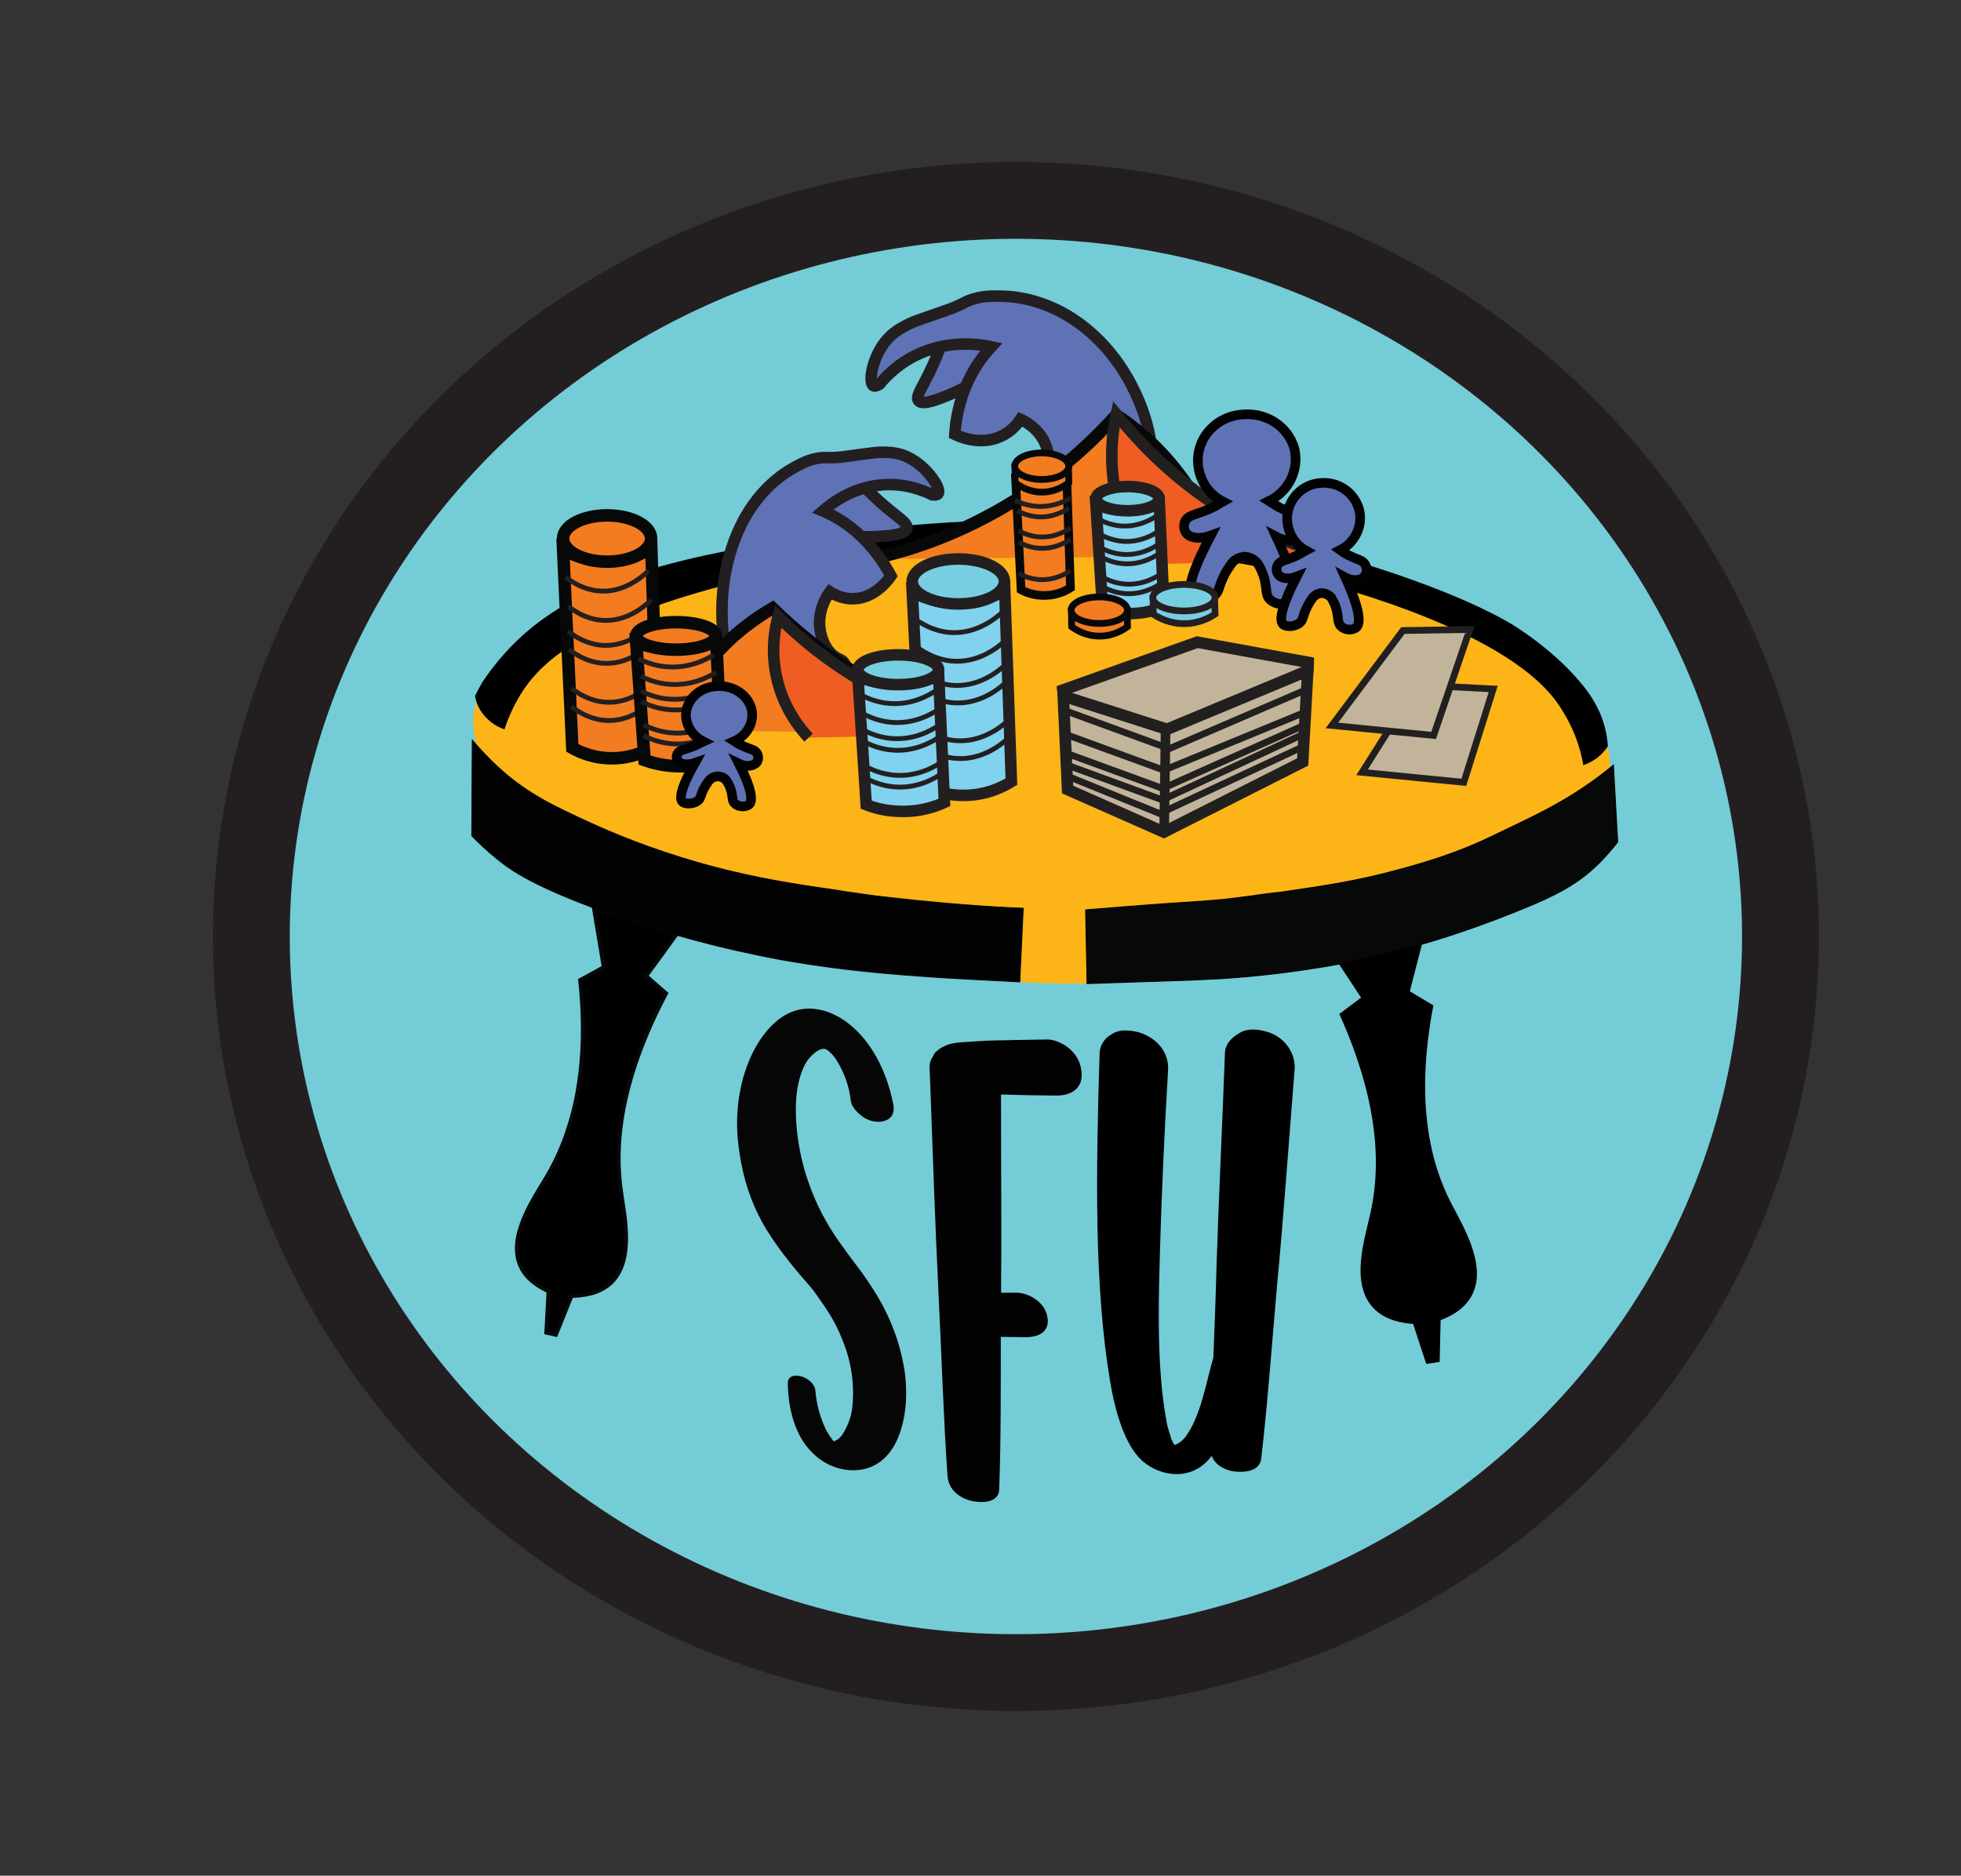 <?xml version="1.0" encoding="utf-8"?>
<!-- Generator: Adobe Illustrator 24.2.3, SVG Export Plug-In . SVG Version: 6.00 Build 0)  -->
<svg version="1.1" id="Layer_1" xmlns="http://www.w3.org/2000/svg" xmlns:xlink="http://www.w3.org/1999/xlink" x="0px" y="0px"
	 viewBox="0 0 2041.1 1952.6" style="enable-background:new 0 0 2041.1 1952.6;" xml:space="preserve">
<rect x="0" y="0" width="2041.1" height="1952.6" fill="#333333" stroke="none"/>
<style type="text/css">
	.st0{fill:none;}
	.st1{fill:#FFFFFF;stroke:#231F20;stroke-width:3;stroke-miterlimit:10;}
	.st2{fill:#FFFFFF;stroke:#231F20;stroke-width:4;stroke-miterlimit:10;}
	.st3{fill:none;stroke:#231F20;stroke-width:3;stroke-miterlimit:10;}
	.st4{fill:#FFFFFF;stroke:#231F20;stroke-width:2;stroke-miterlimit:10;}
	.st5{fill:none;stroke:#231F20;stroke-width:2;stroke-miterlimit:10;}
	.st6{fill:#2DAEC4;stroke:#020202;stroke-width:79;stroke-miterlimit:10;}
	.st7{fill:#231F20;}
	.st8{fill:#050505;}
	.st9{fill:#020202;}
	.st10{fill:none;stroke:#231F20;stroke-width:10;stroke-miterlimit:10;}
	.st11{stroke:#070707;stroke-width:10;stroke-miterlimit:10;}
	.st12{fill:#FFB612;}
	.st13{fill:#020202;stroke:#050505;stroke-width:10;stroke-miterlimit:10;}
	.st14{stroke:#000000;stroke-width:10;stroke-miterlimit:10;}
	.st15{fill:#070707;stroke:#000000;stroke-width:10;stroke-miterlimit:10;}
	.st16{fill:#FFFFFF;stroke:#231F20;stroke-width:10;stroke-miterlimit:10;}
	.st17{fill:#FF5B00;stroke:#231F20;stroke-width:16;stroke-miterlimit:10;}
	.st18{fill:#FF7C10;}
	.st19{fill:#FF7C10;stroke:#070707;stroke-width:10;stroke-miterlimit:10;}
	.st20{fill:#FF7C10;stroke:#020202;stroke-width:10;stroke-miterlimit:10;}
	.st21{fill:none;stroke:#050505;stroke-width:10;stroke-miterlimit:10;}
	.st22{fill:#FF5B00;stroke:#231F20;stroke-width:17;stroke-miterlimit:10;}
	.st23{fill:none;stroke:#231F20;stroke-width:19;stroke-miterlimit:10;}
	.st24{fill:#5C74CC;stroke:#020202;stroke-width:10;stroke-miterlimit:10;}
	.st25{fill:#3E51AF;stroke:#020202;stroke-width:10;stroke-miterlimit:10;}
	.st26{fill:#5C74CC;stroke:#231F20;stroke-width:10;stroke-miterlimit:10;}
	.st27{fill:#74CCD7;stroke:#231F20;stroke-width:80;stroke-miterlimit:10;}
	.st28{fill:#060606;}
	.st29{stroke:#070808;stroke-width:4;stroke-miterlimit:10;}
	.st30{fill:#FCB417;}
	.st31{fill:#020202;stroke:#060606;stroke-miterlimit:10;}
	.st32{stroke:#000000;stroke-width:4;stroke-miterlimit:10;}
	.st33{fill:#070808;stroke:#000000;stroke-miterlimit:10;}
	.st34{fill:none;stroke:#221F1F;stroke-width:36;stroke-miterlimit:10;}
	.st35{fill:#FFFFFF;stroke:#221F1F;stroke-width:4;stroke-miterlimit:10;}
	.st36{fill:#5F72B6;stroke:#231F20;stroke-width:12;stroke-miterlimit:10;}
	.st37{fill:#F37B20;stroke:#070808;stroke-width:13;stroke-miterlimit:10;}
	.st38{fill:#F05D22;stroke:#221F1F;stroke-width:12;stroke-miterlimit:10;}
	.st39{fill:#5F72B6;stroke:#020202;stroke-width:10;stroke-miterlimit:10;}
	.st40{fill:#80D2EE;stroke:#231F20;stroke-width:12;stroke-miterlimit:10;}
	.st41{fill:#77CEE1;stroke:#231F20;stroke-width:12;stroke-miterlimit:10;}
	.st42{fill:none;stroke:#231F20;stroke-width:5;stroke-miterlimit:10;}
	.st43{fill:#77CEE1;stroke:#231F20;stroke-width:7;stroke-miterlimit:10;}
	.st44{fill:#F37B20;stroke:#070808;stroke-width:7;stroke-miterlimit:10;}
	.st45{fill:#F37B20;stroke:#070808;stroke-width:9;stroke-miterlimit:10;}
	.st46{fill:#C1B49A;stroke:#221F1F;stroke-width:12;stroke-miterlimit:10;}
	.st47{fill:none;stroke:#221F1F;stroke-width:10;stroke-miterlimit:10;}
	.st48{fill:none;stroke:#221F1F;stroke-width:7;stroke-miterlimit:10;}
	.st49{fill:#C1B49A;stroke:#221F1F;stroke-width:7;stroke-miterlimit:10;}
</style>
<rect x="2196.5" class="st0" width="1725.9" height="1737.3"/>
<path class="st1" d="M2179.7,1885.3c-1.3,0.7-3,2.1-5.4,3.5c-10.7,6.3-17.1,5.6-19.5,10.4c-1.3,2.8-1.3,5.9,0.3,8.3
	c2.3,4.2,9.4,5.2,16.8,2.1c-15.1,31.6-14.8,41.7-11.4,44.5c3.4,2.8,11.7,1.7,15.4-2.4c2.3-2.8,2-5.6,4.7-12.2c1.3-3.1,3-6.3,5-9.4
	s5-5.2,8.7-5.6c3.4,0,6.4,1.4,8.7,4.2c1.7,2.8,3,5.6,4,8.3c3.4,9.7,1.3,14.6,5,18.1c3.7,3.5,9.4,3.8,13.4,1c3-2.4,6-11.1-10.1-46.2
	c7.7,4.2,15.4,2.1,17.8-2.4c1.7-3.5,1.3-7.3-0.7-10.4c-2.3-3.5-5.7-3.5-12.7-6.9c-3.4-1.4-6.4-3.5-9.4-5.6
	c13.1-6.9,20.1-22.6,16.4-37.5c-4.4-15.3-18.1-25.4-33.6-24.3c-17.4,0.7-31.2,15.6-30.9,34.1
	C2163.3,1869,2169.7,1879.8,2179.7,1885.3L2179.7,1885.3z"/>
<polygon class="st2" points="2394.5,1884.6 2351.9,1837.4 2291.1,1853.7 2273,1916.9 2315.6,1964.2 2376.4,1947.9 "/>
<path class="st1" d="M2278.7,1914.8l69.8-72.3l21.8,99.7L2278.7,1914.8z"/>
<path class="st1" d="M2291.1,1853.3l21.5,24.3l13.4,50.7l-9.7,30.9l9.7-30.9l34.9-37.2l30.5-5.2l-30.5,5.2l-48.3-13.6"/>
<polygon class="st1" points="2483.4,1942.6 2451.9,1960 2423.3,1938.1 2426,1898.5 2457.2,1881.1 2486.1,1903 "/>
<path class="st1" d="M2451.9,1960l4.4-40.3l-30.2-21.2"/>
<path class="st1" d="M2456.5,1919.7l29.5-16.7"/>
<polygon class="st1" points="2605.5,1917.6 2564.6,1953.4 2516.3,1934.3 2508.9,1879.1 2549.8,1843.3 2598.1,1862.7 "/>
<path class="st1" d="M2516.3,1879.1l77.2-14.9c-9.7,27.4-19.5,55.2-29.2,82.7L2516.3,1879.1z"/>
<polygon class="st1" points="2666.9,1865.9 2629,1932.9 2678.7,1946.8 2709.9,1922.8 "/>
<line class="st3" x1="2666.9" y1="1865.9" x2="2678.7" y2="1946.8"/>
<polygon class="st1" points="2790,1972.2 2730.3,1912.8 2790,1853.7 2849.4,1912.8 "/>
<polyline class="st4" points="2734.4,1912.8 2757.2,1907.2 2786.7,1917.6 2812.5,1904.4 2843.7,1912.8 "/>
<line class="st5" x1="2790" y1="1976.3" x2="2786.7" y2="1917.6"/>
<polyline class="st5" points="2758.2,1907.6 2792.1,1858.9 2812.5,1904.4 "/>
<path class="st4" d="M2910.5,1918.3c0.7,0.7,2,1.4,3.4,2.1c6.7,3.8,10.4,3.5,12.1,6.6c0.7,1.4,0.7,3.5-0.3,4.9
	c-1.7,2.4-6,2.8-10.7,0.7c8.7,18.8,8.4,24.7,6,26.1c-3.4,1.4-7,0.7-9.7-1.7c-1.3-1.7-1-3.1-2.7-7.3c-0.7-2.1-1.7-3.8-3-5.6
	c-1.3-2.1-3-3.1-5.4-3.5c-2,0-4,0.7-5.4,2.1c-1,1.4-2,3.1-2.7,4.9c-2.3,5.6-1.3,8.3-3.7,10.4c-2.7,1.7-6,1.7-8.7,0
	c-1.7-1.7-3.7-6.6,7.4-26.8c-4.7,2.1-9.7,0.7-11.4-2.1c-1-2.1-0.7-4.5,0.7-6.3c1.3-2.1,3.7-1.7,8.1-3.5c2-0.7,4-1.7,6-3.1
	c-8.1-3.8-12.1-13.2-9.4-22.2c3-9,12.7-13.9,21.8-13.2c9.7,0.7,17.4,8.3,18.8,18.4C2921.9,1907.9,2917.5,1915.2,2910.5,1918.3z"/>
<ellipse class="st6" cx="3046.9" cy="907.3" rx="833.9" ry="830"/>
<g>
	<path class="st7" d="M2429.2,668.1c17.9-39.7,46.3-74.5,81.8-100.1c35.5-25.2,76.6-41.2,118-53.4c55.3-15.9,112-26.3,169.2-34.9
		c56.4-8.5,113.5-13.7,170.3-16.3c79.6-4.1,159.1-1.5,238.3,7.8c51.2,6.3,102,16.7,151.3,31.9c52.3,15.9,104.2,36.3,150.9,64.9
		c36.2,21.9,69.1,50.4,90,87.5c6,10.4,11.2,21.5,15.3,33l2.2-5.2l-31,22.6l6.7,3c-4.5-25.6-15.3-49.7-31-70.4
		c-14.9-18.5-33.2-34.1-54.2-46c-48.6-27.8-102.3-48.2-155.4-65.3c-34-11.1-68.3-20-103.5-27.4c-42.9-8.2-86.3-13.7-130-17.1
		c-72.8-5.9-145.7-4.8-218.5,2.6c-57.1,5.9-113.5,15.6-169.2,29.3c-51.2,12.6-102.3,27.8-150.1,49.7c-27.3,12.6-54.2,27.8-76.2,48.2
		c-17.2,16.3-31,35.6-40.7,57.1c-4.9,10-8.6,20.8-11.6,31.5l7.8-2.2l-31.4-36c-3.7-4.4-10.5,2.2-6.7,6.7l31.4,36
		c1.9,1.9,4.9,1.9,6.7,0c0.4-0.4,1.1-1.1,1.1-1.9c7.8-27.4,21.3-54.1,40.7-74.9c17.9-18.5,38.8-33.7,62-45.2
		c40.7-21.9,84.8-36.7,129.2-48.9c57.1-15.9,115.4-28.2,174.4-35.6c71.3-9.3,143.4-12.2,215.1-8.9c76.6,4.1,152.8,14.1,226.7,34.5
		c52.7,14.5,104.2,33.4,153.9,56.4c21.3,10,42.9,20.4,61.6,34.5c22.4,16.7,39.6,39.3,49.7,65.3c4.1,10,6.7,20.4,9,31.1
		c0.7,2.6,3.4,4.1,5.6,3.3c0.4,0,0.7-0.4,1.1-0.4l31-22.6c1.9-1.1,2.6-3.3,2.2-5.2c-14.2-38.6-38.5-72.3-70.6-98.3
		c-43.3-35.6-96.4-59.7-148.6-79c-57.1-20.8-116.5-35.6-177-44.1c-73.6-10-147.9-13.7-222.2-11.5c-116.9,2.2-233,17.1-346.6,44.5
		c-45.2,11.1-90,25.6-130.3,48.9c-36.6,21.1-67.6,50.8-90,86.4c-6.3,10-12,20.4-16.8,31.1C2418.7,668.5,2426.6,673.3,2429.2,668.1z"
		/>
	<path class="st8" d="M2804.9,1248.8c-16.4-27.8-26.9-57.8-31.7-96.4c-9.3-73.4,20.9-137.9,57.5-151.3
		c38.8-14.1,90.8,24.5,106.8,103.4c3.7,17.8-10.5,20.8-16.8,20.4c-6.7-0.4-12.7-3-17.9-7.4c-2.6-2.2-9.7-8.9-10.5-15.6
		c-1.9-16.3-7.5-31.9-15.7-45.6c-2.2-3.7-5.2-7-8.2-10c-0.7-0.7-1.5-1.1-2.2-1.9c-0.7-0.4-1.5-0.7-2.2-1.1c0.4,0.4-1.9,0.4-2.2,0
		c-4.5,0.7-11.2,5.9-16.1,13.3c-6,9.3-10.1,24.8-11.2,40c-2.2,31.1,4.1,69,14.2,97.1c8.6,25.6,21.3,49.7,37,71.6
		c1.5,1.9,3,4.1,4.1,5.9l3.7,5.2c4.5,6.3,9.3,12.6,13.8,18.9c6.3,9.3,12.3,18.5,17.9,28.2c14.6,25.6,24.6,53.8,29.1,83.1
		c3.7,27.1,1.9,52.6-6,74.2c-9,23.7-24.6,35.2-42.2,37.1s-37-4.4-52.7-23c-15.3-17.8-22.8-46-23.5-73.8c-0.4-15.9,27.6-8.2,29.5,7.8
		c1.5,15.9,5.6,31.1,12.7,45.6c0,0,4.9,8.2,7.5,11.1c0.7,0,2.6,0.4,0.7,0l0,0c0,0-0.4,0,0,0c-0.7,0-0.7,0,0.4-0.4l1.1-0.4
		c1.5-1.1,1.9-1.1,1.9-1.1l0.4-0.4c2.6-2.2,4.5-4.4,6-7.4c4.9-8.9,8.2-18.5,9-28.9c2.2-26.3-1.9-52.3-12-76.8
		c-4.5-11.5-10.1-22.6-16.8-33c-3.7-5.9-7.5-11.1-11.2-16.7c-0.4-0.4-1.1-1.5-1.5-2.2l-4.9-6.3
		C2835.9,1292.9,2819.9,1273.2,2804.9,1248.8z M2880.7,1486.1l-1.5-0.4l0,0L2880.7,1486.1z M2879.6,1486.1c0.4,0.7,1.1,0.7,1.1,0.7
		S2880,1486.4,2879.6,1486.1L2879.6,1486.1z"/>
	<path class="st9" d="M2977.5,1294.4c-4.9-78.2-8.6-162.4-13.1-252.5c-0.4-4.4,0.7-9.3,3.4-13c0.7-2.2,1.9-4.4,3.7-5.9
		c9.3-8.9,19.4-10,29.9-10.8s20.9-1.9,31.4-2.2c18.7-0.7,37.7-1.1,56.4-1.9c10.8-0.4,33.6,10,37,34.1c3.7,25.6-17.6,28.9-25.8,28.9
		c-17.9,0-35.9,0-53.8-0.4h-5.6c1.1,79.3,3,153.5,3.4,223.6c5.6,0,10.8-0.4,16.4-0.4c9.7-0.4,29.9,7.8,33.2,27.1
		c3.7,20.4-15.3,23-22.4,23c-9,0-17.9,0-26.9,0c0.7,60.4,1.9,117.9,0.7,172c-0.4,17.4-22.8,14.8-29.1,13.3
		c-9.7-2.2-24.6-10-26.1-28.2C2984.9,1437.1,2981.9,1367.8,2977.5,1294.4z"/>
	<path d="M3156,1406.3c-18.3-106.4-18.3-233.2-16.4-369.3c0.4-8.5,4.9-16.7,12.7-21.1c8.2-5.9,18.3-4.8,26.9-3
		c11.6,2.6,35.1,15.2,33.6,43.8c-3,71.9-4.9,139.8-5.6,203.9c-0.7,50.4-0.7,100.5,3.4,143.9c1.5,16.3,3.7,32.6,6.7,48.6
		c0.7,4.1,1.9,7.8,3,11.5c0.7,1.9,1.5,4.1,1.9,6.3c0.7,1.5,1.5,3.3,2.2,4.8c0.4,1.1,1.1,1.9,1.9,2.6l0,0l0.7-0.4
		c0.7-0.4,1.5-1.1,2.6-1.5c1.1-0.7,1.9-1.5,3-2.2c1.9-1.9,3.7-3.7,5.2-5.9c3.7-5.9,7.1-12.2,9.3-18.5c8.6-21.1,12.3-46.3,18.7-70.4
		c0.7-31.9,1.5-64.9,1.9-99c1.1-76,3.7-157.6,5.6-245.1c0.4-11.9,9.3-18.5,14.2-21.9c9-6.3,19-5.2,28-3
		c20.5,4.8,34.4,24.5,32.1,45.2c-5.2,85.6-9.3,165.7-14.9,240.3c-4.9,69.7-8.2,135.3-14.2,196.5c-1.5,17.1-23.9,15.6-30.3,14.5
		c-7.8-1.5-18.3-5.9-22.4-17.1c-19.4,28.9-53.4,25.2-73.9,6.7C3172.8,1479,3162,1441.2,3156,1406.3z M3222.8,1478.3L3222.8,1478.3
		C3221.7,1477.9,3222.1,1478.3,3222.8,1478.3z"/>
	<path class="st10" d="M2545,720.4"/>
	<path class="st10" d="M3545.1,757.1"/>
	<path class="st11" d="M2712.3,920.3l-95.2-10.8l17.2,64.1l-23.5,17.1c22.4,107.9,7.5,178-11.6,222.8
		c-10.8,25.6-35.9,72.3-17.6,104.6c7.8,14.1,22,21.1,32.5,24.8c0.7,15.6,1.9,31.1,2.6,46.7l10.5,1.5c4.1-15.2,7.8-30,12-45.2
		c12.7-1.5,29.1-5.6,40-18.5c22.8-27.8,6.3-77.1,0-103.8c-12-48.2-15.3-121.2,24.3-226.9l-23.2-17.4
		C2691,959.6,2701.8,939.9,2712.3,920.3z"/>
	<path class="st12" d="M3637.4,722.3c0.7,125.7-316,256.6-592.7,254c-300.6-2.6-630.4-163.1-621.5-292.5
		c9-128.3,351.8-226.5,627.4-215C3312.5,480.2,3636.6,595.5,3637.4,722.3z"/>
	<path d="M2428.5,662.9c1.9-4.8,4.9-10.4,8.2-16.7c0,0,5.6-8.9,12-17.4c55.6-76,140.4-109.7,273.8-136.4
		c266.3-53.4,471-29.7,539.7-17.8c125.5,28.2,219.2,64.9,266.3,92.7c0,0,50,29.3,82.9,73.4c9.7,13,14.9,26,15.3,27.1
		c5.6,13.7,7.5,26,8.2,34.5c-2.2,3.7-6,8.9-12.3,14.1c-4.9,3.7-9.7,5.9-13.4,7.4c-2.6-14.5-8.2-35.2-21.3-57.1
		c-10.1-17.4-26.9-40-72.8-67.9c-91.9-55.2-229.3-84.9-257.3-90.8c-71.7-13.3-144.5-20-217.4-20.8c-108.7-0.4-216.6,13.7-321.9,41.9
		c-176.7,47.5-221.5,96-242,132.7c-8.2,14.8-13.1,28.2-15.7,37.4c-4.1-1.5-12.7-4.8-20.5-13.7C2431.4,676.7,2429.2,667,2428.5,662.9
		z"/>
	<path class="st13" d="M2425.8,713.7c0.7,36,1.1,71.9,1.9,107.9c6.3,6.7,15.7,15.9,28,26c15.3,12.6,40.3,30,115.8,57.1
		c61.2,21.9,124.4,38.6,188.6,49.7c7.1,1.1,41.5,7,87.4,11.1c31.7,3,56.8,4.1,85.2,5.6c33.6,1.5,61.6,2.2,82.2,3l1.9-83.1
		c-19.4-0.4-35.9-1.1-48.2-1.9c-49.7-2.6-88.9-6.7-109.8-8.9c-14.6-1.9-27.3-3.3-37-4.8c-52.7-7-89.6-12.2-139.7-25.2
		c-43.3-11.5-85.9-26.3-126.6-44.9c-41.5-18.9-68.7-31.9-98.6-59C2443,733.8,2432.6,721.9,2425.8,713.7z"/>
	<path class="st14" d="M3378.6,922.1l97.9-16.3l-14.9,65.3l25.4,15.6c-17.9,109.4,0.4,178.3,22.4,222.1
		c12.7,25.2,40.3,70.4,23.2,103.4c-7.5,14.5-21.7,22.2-32.5,26.7c0,15.6-0.4,31.1-0.4,46.7l-10.8,1.9l-14.6-44.5
		c-13.1-0.7-30.3-3.7-42.2-16.3c-25-26.3-10.1-76.8-4.9-103.8c10.1-48.9,10.1-122-35.5-225.4l23.2-18.9L3378.6,922.1z"/>
	<path class="st15" d="M3637.8,823.9c-5.2,6.7-13.1,16.7-23.9,27.1c-25.8,24.8-53.4,37.1-106.8,57.8c-56,21.5-114.3,38.2-173.3,48.6
		c-6.7,1.1-38.5,6.7-79.9,10.4c-20.9,1.9-38.1,3-53.8,3.3c-11.2,0.4-19.8,0.7-24.3,0.7c-34.7,0.7-69.5,1.1-104.6,1.9
		c0-27.8,0-55.2,0-83.1c30.6-2.2,55.6-3.7,72.5-4.8c42.2-2.6,63.9-2.6,99.7-7.4c14.2-1.9,25.8-3.3,34.7-4.1
		c48.2-6.7,82.2-11.1,128.1-23.7c26.5-7,52.3-15.2,77.3-26c12.3-5.2,21.7-10,39.2-18.5c32.9-15.9,54.5-27.1,79.6-44.1
		c14.2-9.6,25.4-18.9,32.5-24.8C3635.9,766,3636.6,794.9,3637.8,823.9z"/>
	<path class="st16" d="M2766.1,507.2"/>
	<path class="st10" d="M2793.3,559.5c-0.7,42.3-1.5,84.5-2.2,126.8"/>
	<path class="st10" d="M2397.5,396.7"/>
	<path class="st17" d="M2989.4,490.9L2806,438.3l-194.2,44.1c0.7,8.9,1.5,18.2,2.2,27.1c-1.5-10,1.5-17.8,6.7-19.3
		c2.2-0.4,4.1-0.4,6,0.7l197.6,77.9L2989.4,490.9z"/>
	<polygon class="st18" points="2545,636.6 2808.3,564 3052.5,628.5 2834.4,727.8 	"/>
	<path class="st19" d="M2829.6,724.5c-98.6-27.4-193.8-65.3-292.4-92.7c-1.1,21.5-5.6,54.1-6.7,76l295.8,110.1l242-114.9l1.9-74.9
		L2829.6,724.5z"/>
	<path class="st16" d="M2791.5,585.5"/>
	<path class="st20" d="M3076.1,624c-87.8-18.2-185.2-43.4-272.6-61.5c-91.5,26-179.3,41.2-270.8,67.1"/>
	<line class="st21" x1="2829.6" y1="724.5" x2="2826.2" y2="817.9"/>
	<path class="st22" d="M2819.5,571.7l-210.6-74.9c-1.1,38.9-2.2,77.9-3.4,116.8l211.8,84.5l173.3-88.6l4.9-112.3L2819.5,571.7z"/>
	<line class="st23" x1="2819.1" y1="695" x2="2819.1" y2="568.2"/>
	<polygon class="st24" points="3542.9,744.5 3585.5,648.1 3520.1,564 3411.8,576.9 3369.2,673.7 3434.6,757.5 	"/>
	<path class="st25" d="M3418.5,585.1l155.7,61.2l-135.9,98.6C3432,692.2,3425.3,638.5,3418.5,585.1z"/>
	<path class="st25" d="M3520.1,568.8l-22.4,49.3l-67.2,53.4l-53.4,4.8l53.4-4.8l79.6,29.7l28.8,44.1l-28.8-44.1l-12-83.4"/>
	<g>
		<polygon class="st26" points="3426.4,796.1 3363.6,826.1 3306.1,788.3 3311.4,718.9 3374.5,688.9 3432,727.1 		"/>
		<path class="st26" d="M3363.6,826.1l9-70.1l-60.9-36.7"/>
		<path class="st26" d="M3372.2,756.4l59.8-28.9"/>
	</g>
	<path class="st24" d="M3128,509.4c-1.9,1.1-4.5,3-7.8,4.8c-16.1,8.5-25.4,7.8-29.1,14.5c-1.9,3.7-1.9,8.2,0.4,11.5
		c3.4,5.9,14.2,7,25,3c-22.4,43.8-22,57.5-17.2,61.2c4.9,3.7,17.6,2.2,23.2-3.3c3.4-3.7,3-7.8,7.1-16.7c1.9-4.4,4.5-8.5,7.5-13
		c3-4.4,7.5-7,13.1-7.8c4.9,0,9.3,1.9,13.1,5.9c2.6,3.7,4.5,7.8,6,11.5c4.9,13.3,1.9,20,7.5,24.8s14.2,5.2,20.2,1.5
		c4.5-3.3,9-15.2-14.9-63.8c11.6,5.9,23.2,3,26.5-3.3c2.6-4.8,1.9-10-1.1-14.5c-3.4-4.8-8.6-4.8-19-9.6c-4.9-1.9-9.3-4.8-14.2-7.8
		c19.4-9.6,29.9-31.1,24.6-51.9c-6.3-21.1-26.9-34.9-50-33.4c-26.1,1.1-46.7,21.5-45.9,47.1C3103.3,487.2,3112.7,502,3128,509.4
		L3128,509.4z"/>
	<path class="st24" d="M3273.6,553.9c-1.5,0.7-3.4,2.2-6,3.7c-12,6.7-19,5.9-21.7,11.1c-1.5,3-1.5,6.3,0.4,8.9
		c2.6,4.4,10.5,5.6,18.7,2.2c-16.8,33.7-16.4,44.5-12.7,47.5c3.7,3,13.1,1.9,17.2-2.6c2.6-3,2.2-5.9,5.2-13c1.5-3.3,3.4-6.7,5.6-10
		s5.6-5.6,9.7-5.9c3.7,0,7.1,1.5,9.7,4.4c1.9,3,3.4,5.9,4.5,8.9c3.7,10.4,1.5,15.6,5.6,19.3c4.1,3.7,10.5,4.1,14.9,1.1
		c3.4-2.6,6.7-11.9-11.2-49.3c8.6,4.4,17.2,2.2,19.8-2.6c1.9-3.7,1.5-7.8-0.7-11.1c-2.6-3.7-6.3-3.7-14.2-7.4
		c-3.7-1.5-7.1-3.7-10.5-5.9c14.6-7.4,22.4-24.1,18.3-40c-4.9-16.3-20.2-27.1-37.3-26c-19.4,0.7-34.7,16.7-34.4,36.3
		C3255.3,536.5,3262.4,548,3273.6,553.9L3273.6,553.9z"/>
	<g>
		<polygon class="st26" points="3206.8,678.5 3150.4,754.2 3224,770.5 3269.5,743.4 		"/>
		<line class="st10" x1="3206" y1="678.5" x2="3223.6" y2="770.5"/>
	</g>
	<polygon class="st26" points="3066,719.3 3120.9,805.3 3048.8,823.1 3003.2,792.3 	"/>
	<line class="st10" x1="3060" y1="729.3" x2="3045.4" y2="815.7"/>
</g>
<ellipse class="st27" cx="1057.4" cy="974.9" rx="795.8" ry="766.3"/>
<g>
	<path class="st28" d="M798.2,1280.7c-15.7-25.9-25.5-53.7-29.7-89.4c-8.1-67.9,22.4-127.1,58.3-138.9
		c38.1-12.5,88.3,23.7,102.9,96.8c3.4,16.5-10.5,19-16.7,18.6c-6.6-0.4-12.4-2.9-17.4-7.1c-2.5-2.1-9.4-8.3-10-14.5
		c-1.6-15.1-6.8-29.5-14.7-42.3c-2.1-3.5-5-6.6-7.9-9.3c-0.7-0.7-1.4-1-2.2-1.7c-0.7-0.4-1.4-0.7-2.2-1.1c0.4,0.3-1.8,0.3-2.2,0
		c-4.4,0.6-11,5.3-15.9,12.1c-6,8.5-10.2,22.8-11.5,36.8c-2.6,28.7,3,63.7,12.5,89.9c8,23.7,20.1,46.1,35.1,66.5
		c1.4,1.7,2.9,3.8,3.9,5.5l3.6,4.8c4.3,5.9,8.9,11.8,13.2,17.6c6.1,8.6,11.8,17.3,17.1,26.2c13.9,23.8,23.3,49.9,27.3,77
		c3.3,25,1.1,48.6-6.9,68.4c-9.1,21.8-24.6,32.2-41.8,33.7s-36.1-4.6-51.1-21.9c-14.7-16.6-21.6-42.7-21.9-68.4
		c-0.1-14.7,27.1-7.2,28.7,7.6c1.2,14.7,5,28.8,11.8,42.3c0,0,4.6,7.6,7.1,10.4c0.7,0,2.5,0.4,0.7,0l0,0c0,0-0.4,0,0,0
		c-0.7,0-0.7,0,0.4-0.3l1.1-0.3c1.5-1,1.8-1,1.8-1l0.4-0.3c2.6-2,4.4-4.1,5.9-6.8c4.9-8.2,8.3-17,9.2-26.6
		c2.6-24.3-1.1-48.3-10.6-71c-4.2-10.7-9.5-21-16-30.7c-3.6-5.5-7.1-10.4-10.7-15.5c-0.4-0.3-1.1-1.4-1.4-2.1l-4.7-5.9
		C827.9,1321.8,812.5,1303.5,798.2,1280.7z M868.9,1500.7l-1.5-0.4l0,0L868.9,1500.7z M867.8,1500.7c0.4,0.7,1.1,0.7,1.1,0.7
		S868.2,1501,867.8,1500.7L867.8,1500.7z"/>
	<path class="st9" d="M976.8,1345c-3.6-72.3-6.1-150-9.2-233.3c-0.3-4.1,0.9-8.5,3.5-11.9c0.8-2,1.9-4.1,3.7-5.4
		c9.2-8.1,19.1-9,29.3-9.6s20.5-1.5,30.7-1.7c18.3-0.5,36.9-0.6,55.1-1c10.6-0.2,32.7,9.7,35.6,32c3.3,23.7-17.6,26.5-25.6,26.4
		c-17.5-0.2-35-0.4-52.5-1l-5.5-0.1c0,73.3,0.7,141.7,0.1,206.4c5.5,0.1,10.6-0.2,16.1-0.1c9.5-0.2,29.1,7.6,32.1,25.4
		c3.4,18.9-15.3,21-22.2,20.9c-8.8-0.1-17.5-0.2-26.3-0.3c-0.1,55.8,0.2,108.9-1.7,158.8c-0.6,16.1-22.5,13.4-28.7,12
		c-9.5-2.2-23.9-9.5-25.1-26.3C982.1,1476.9,980.1,1412.8,976.8,1345z"/>
	<path d="M1155.3,1437.1c-16.4-98.5-14.6-215.5-10.8-341.1c0.5-7.9,5-15.3,12.7-19.4c8.1-5.4,17.9-4.2,26.3-2.4
		c11.3,2.5,34.1,14.5,32.2,40.8c-3.9,66.4-6.7,129-8.4,188.2c-1.4,46.5-2.2,92.8,1.2,132.9c1.2,15.1,3.2,30.2,5.9,44.9
		c0.7,3.8,1.7,7.2,2.8,10.6c0.7,1.7,1.4,3.8,1.7,5.8c0.7,1.4,1.4,3.1,2.1,4.5c0.3,1,1.1,1.7,1.8,2.4l0,0l0.7-0.3
		c0.7-0.3,1.5-1,2.6-1.3c1.1-0.7,1.8-1.3,3-2c1.9-1.7,3.7-3.4,5.2-5.4c3.7-5.4,7.1-11.2,9.4-17c8.7-19.4,12.7-42.6,19.2-64.8
		c1.2-29.4,2.4-59.9,3.2-91.4c2.2-70.2,5.9-145.4,8.9-226.2c0.5-10.9,9.4-17,14.2-20c8.8-5.7,18.7-4.6,27.4-2.4
		c20,4.7,33.2,23,30.7,42.2c-6.3,79-11.5,152.9-18,221.6c-5.7,64.3-9.9,124.8-16.6,181.2c-1.7,15.7-23.6,14.1-29.8,13
		c-7.6-1.5-17.8-5.7-21.7-16c-19.4,26.5-52.5,22.6-72.3,5.2C1170.7,1504.4,1160.6,1469.4,1155.3,1437.1z M1219.6,1504.4h0.4
		C1218.5,1504,1218.8,1504.4,1219.6,1504.4z"/>
	<path class="st29" d="M709.8,964.8l-91.5-18.5l10.1,60.5l-24.6,13.5c10.7,101.1-11,164.1-34.1,203.6
		c-13.2,22.5-42.3,63.2-27.8,94.5c6.2,13.6,19.3,21.4,29,25.8c-0.9,14.4-1.4,28.8-2.3,43.1l10,2.3c5.6-13.6,10.7-26.9,16.3-40.5
		c12.5-0.2,28.9-2.5,40.8-13.4c25-23.5,14.1-70.3,10.7-95.4c-6.7-45.4-2.4-112.7,46.9-206.2l-20.7-18.1
		C685.1,998.9,697.6,981.9,709.8,964.8z"/>
	<path class="st30" d="M1675.6,796.6c-1.1,116-311.6,232.9-581.3,227.1c-293-6.1-612.2-158.4-601.6-277.8
		c10.6-118.3,346.1-204.8,614.6-190.7C1362.3,569,1676.7,679.5,1675.6,796.6z"/>
	<path d="M494.4,724.7c1.9-4.5,4.9-9.7,8.3-15.6c0,0,5.6-8.3,11.9-16.2c55.5-70.7,138.9-101.3,269.7-124.7
		c261.2-46.8,461-22,528.1-10c122.3,28,213.5,63.7,259.1,90.4c0,0,48.5,28.1,80,70c9.3,12.3,14.2,24.6,14.6,25.6
		c5.3,13,6.9,24.5,7.5,32.5c-2.2,3.5-6,8.3-12.3,13.1c-4.8,3.4-9.6,5.4-13.3,6.8c-2.3-13.6-7.5-33.2-20-53.9
		c-9.6-16.5-25.7-37.9-70.2-64.6c-89.1-53-223-82.6-250.4-88.5c-69.9-13.4-141.1-20.6-212.3-22.2c-106.3-1.7-212.1,10.2-315.5,35.3
		c-173.5,42.4-218,87.4-238.6,121.6c-8.2,13.8-13.2,26.3-15.9,35c-4-1.4-12.3-4.7-19.9-13.1C497.1,737.6,495.1,728.5,494.4,724.7z"
		/>
	<path class="st31" d="M491.6,770.5c-0.1,33.2-0.5,66.4-0.5,99.6c6.1,6.3,15,15,26.8,24.5c14.7,11.9,38.7,28.5,111.9,54.9
		c59.4,21.4,120.7,38,183.2,49.5c6.9,1.2,40.3,7.3,85.1,12c30.9,3.3,55.4,4.9,83.1,6.8c32.8,2,60.2,3.2,80.2,4.3l3.6-76.6
		c-19-0.7-35-1.7-47-2.6c-48.5-3.4-86.7-7.9-107.1-10.3c-14.2-2-26.6-3.6-36-5.2c-51.3-7.5-87.3-13-135.9-26
		c-42.1-11.4-83.3-26-122.7-43.9c-40.1-18.3-66.4-30.8-95-56.3C508,789.3,498,778.1,491.6,770.5z"/>
	<path class="st32" d="M1384.8,986.6l95.8-13.8l-15.5,60.1l24.6,14.7c-19.1,100.8-2.2,164.7,18.7,205.3c12,23.4,38.4,65.5,21.2,95.8
		c-7.5,13.3-21.5,20.3-32.1,24.2c-0.2,14.4-0.8,28.7-1,43.1l-10.6,1.6l-13.6-41.3c-12.8-0.8-29.5-3.8-41-15.6
		c-24.1-24.6-8.8-71-3.3-95.9c10.5-45.1,11.6-112.5-31.5-208.6l22.9-17.2L1384.8,986.6z"/>
	<path class="st33" d="M1683.8,876.5c-5,6.2-12.5,15.6-22.9,25.4c-24.8,23.3-51.6,35.1-103.6,55.1c-54.5,20.8-111.3,37.1-168.9,47.6
		c-6.6,1.1-37.6,6.8-78.1,10.9c-20.5,2-37.3,3.3-52.6,3.9c-11,0.5-19.4,1-23.8,1.1c-34,1.2-68,2.1-102.4,3.4
		c-0.5-25.7-1-51-1.5-76.7c30-2.5,54.4-4.3,70.9-5.6c41.3-3.1,62.5-3.4,97.5-8.4c13.9-1.9,25.2-3.5,33.9-4.3
		c47.1-6.9,80.3-11.6,125.1-24c25.8-6.9,50.9-14.9,75.3-25.2c12-5,21-9.6,38.1-17.7c31.9-15.2,52.9-25.9,77.1-42
		c13.7-9.1,24.5-17.9,31.4-23.5C1680.9,823.2,1682.1,849.8,1683.8,876.5z"/>
</g>
<g>
	<path class="st34" d="M609.7,530.8"/>
	<g>
		<path class="st34" d="M1391.2,739.6"/>
		<path class="st35" d="M581.3,464.9"/>
		<path class="st35" d="M606.6,547.8"/>
		<g>
			<path class="st36" d="M991.6,337.1c-14.2,17.1-8.2,20.6-30,62c-4.4,8.4-8.1,14.8-5.6,18c4.2,5.5,22.5-2.2,32.6-6.4
				c23.2-9.7,38.8-21.6,42.3-24.3c34.6-26.7,52.9-40.8,49.1-54.5c-4.1-14.9-32.8-25.6-54.6-20.6
				C1010.1,314.7,1001.6,325.1,991.6,337.1z"/>
			<path class="st36" d="M993.8,452.2c0.9-14.2,4.2-36.1,15.6-58.9c7.1-14.2,15.4-24.8,22.4-32.3c-12.3-2.6-40-6.7-70,5.1
				c-23.9,9.4-38.7,24.6-46.2,33.7c-4,2.6-5.9,2.3-6.8,1.6c-5.5-3.9-0.3-34.4,17.9-51.5c7.1-6.7,15.6-10.8,20.3-13.1
				c3.9-1.9,10.5-4.2,23.7-8.8c13.3-4.7,16.2-5.4,23.1-8.3c9.6-4.1,9.5-4.9,15.1-7c12.2-4.7,22.9-4.6,32.9-4.4
				c6.9,0.1,19.7,0.8,35.4,5.4c8.6,2.5,20.2,6.8,33.1,14.3c3.9,2.3,15.7,9.4,29,21.8c4.9,4.6,15.3,14.7,25.8,30
				c26,37.7,39.4,86.9,30.9,111.1c-1.5,4.2-4.4,12.5-12,18c-6.3,4.6-8.3,1.9-14.9,6.7c-9.3,6.8-8.5,14.7-17.3,17.3
				c-3.4,1-5.2,0.4-8.2,2.3c-4.9,3.2-5,7.9-7.2,10.1c-8.8,8.9-56.9-17.5-56.1-36.8c0.3-7.2,7.2-7.7,10.1-19.9
				c2.8-11.5-0.7-21.9-1.5-24.2c-6.7-18.8-24.2-26.8-26.7-27.9c-3.2,4.8-9.7,13-21,18C1019.6,464.2,998,454.2,993.8,452.2z"/>
		</g>
		<path class="st37" d="M907,581.9c38-8.3,92.1-25.1,150.3-61.6c46.2-29,80.6-61.6,104.6-88.1c17.1,11.1,42.2,30.4,65.7,61.6
			c24.4,32.4,37,64.4,43.5,85.2"/>
		<g>
			<path class="st36" d="M879.7,491.4c19.2,9.5,15.7,15.5,51.8,44.1c7.3,5.8,13.1,10.1,12.5,14.2c-1.1,7-19.8,8.2-30,8.8
				c-23.6,1.5-41.7-2.5-45.9-3.4c-40.4-9.1-61.8-13.9-64.6-28.4c-3-15.7,16.4-38.7,36.8-44C854.6,479,866.2,484.7,879.7,491.4z"/>
			<path class="st36" d="M927.4,599.5c-6.9-12.8-19.1-31.7-38.4-47.7c-12-10-23.5-16.1-32.6-19.9c9.2-8,30.6-24.4,60.8-27.1
				c24-2.1,43,5.3,53.1,10.3c4.5,0.6,5.9-0.5,6.4-1.6c2.9-6.2-14.6-32.1-37.1-39.8c-8.8-3-17.7-3-22.6-2.9c-4.1,0-10.6,0.9-23.6,2.6
				c-13.2,1.7-15.8,2.3-22.9,2.8c-9.8,0.6-10.1-0.2-15.6,0.3c-12.2,1.2-21.2,6.2-29.4,10.8c-5.7,3.2-16.1,9.7-27.4,21.1
				c-6.1,6.3-14,15.5-21.5,28.3c-2.3,3.9-9.1,15.9-14.9,33.5c-2.1,6.5-6.5,20.7-8.7,39.7c-5.6,47,4.4,98.8,22,117.4
				c3.1,3.3,9,9.6,17.8,11.3c7.3,1.4,7.8-2,15.3-0.5c10.7,2.1,13.4,9.8,22,8.2c3.3-0.6,4.5-2,7.9-1.5c5.5,0.7,7.6,5.1,10.4,6.2
				c11.2,4.3,40.1-42.1,31.1-59.7c-3.3-6.6-9.3-3.9-17-13.9c-7.3-9.5-8.8-20.7-9.1-23.2c-2.5-20.5,8.7-35.9,10.4-38.1
				c4.7,3,13.7,7.7,25.3,7.2C911,622.4,924.8,603.3,927.4,599.5z"/>
		</g>
		<path class="st37" d="M1052.6,763.2c-37-7.2-89.8-21.8-146.5-53.5c-45-25.2-78.6-53.5-102-76.5c-16.7,9.6-41.2,26.4-64.1,53.5
			c-23.8,28.2-36.1,55.9-42.4,74"/>
		<path class="st38" d="M1052.6,763.2c-36.2-5.3-91.3-18-150-51c-41-23.1-71.5-49.2-92.7-70.4c-3.2,11.7-8.3,36.5-0.8,66.6
			c7.6,30.5,24.1,50.6,32.5,59.5"/>
		<path class="st38" d="M1404.6,581.7c-36.2-6.6-91.3-22.3-150-63.2c-41-28.6-71.5-60.9-92.7-87.2c-3.2,14.5-8.3,45.2-0.8,82.5
			c7.6,37.8,24.1,62.7,32.5,73.7"/>
		<path class="st39" d="M1272.8,522.1c-2,1.1-4.7,3.1-8.3,5c-16.9,8.8-26.6,7.9-30.6,14.8c-2,3.9-2.1,8.6,0.2,12.1
			c3.4,6.3,14.7,7.6,26.1,3.5c-24.1,45.8-23.9,60.3-18.9,64.3s18.3,2.6,24.2-3.2c3.6-3.9,3.2-8.2,7.7-17.5c2-4.7,4.8-8.9,8-13.6
			s7.9-7.3,13.8-8c5.1,0.1,9.7,2.1,13.6,6.4c2.7,3.9,4.6,8.3,6.1,12.2c4.9,14.1,1.6,21.1,7.4,26.3s14.7,5.7,21,1.9
			c4.7-3.5,9.6-15.9-14.6-67.5c12,6.4,24.1,3.5,27.7-3.1c2.8-5,2.1-10.5-1-15.3c-3.4-5.1-8.9-5.2-19.7-10.4c-5-2-9.7-5.2-14.7-8.4
			c20.4-9.9,31.7-32.4,26.5-54.4c-6.3-22.4-27.6-37.1-51.8-35.9c-27.3,0.8-49.1,22-48.7,49C1247.4,498.2,1256.9,514,1272.8,522.1
			L1272.8,522.1z"/>
		<path class="st39" d="M1359,573c-1.6,0.8-3.5,2.3-6.3,3.8c-12.6,6.9-20,6-22.8,11.4c-1.6,3.1-1.7,6.6,0.3,9.4
			c2.7,4.7,10.8,6,19.5,2.6c-18.1,35.3-17.8,46.7-14,49.9c3.9,3.2,13.6,2.1,18-2.5c2.8-3.1,2.4-6.2,5.7-13.6c1.6-3.5,3.6-7,6-10.5
			s5.9-5.8,10.2-6.1c3.9,0.1,7.4,1.7,10.1,4.8c1.9,3.2,3.4,6.3,4.5,9.4c3.7,11,1.3,16.4,5.6,20.4s10.9,4.5,15.6,1.4
			c3.5-2.7,7.2-12.4-11-52.2c8.9,4.8,17.9,2.6,20.7-2.5c2-3.9,1.7-8.2-0.6-11.7c-2.7-3.9-6.6-4-14.7-8c-3.9-1.6-7.4-4-10.8-6.4
			c15.3-7.6,23.8-25.1,19.7-42c-4.8-17.3-20.7-28.8-38.6-27.9c-20.3,0.5-36.5,17.1-36.4,37.8C1340.2,554.4,1347.4,566.6,1359,573
			L1359,573z"/>
		<path class="st40" d="M949.5,616.4c7.8,4.1,25.7,12.2,49.7,11.5c22.5-0.7,38.9-8.7,46.6-13c2.3,66.3,4.6,132.6,6.9,198.8
			c-7.1,4.4-24.5,14-48.7,14.3c-21.1,0.3-36.9-6.6-44.4-10.5C956.2,750.5,952.8,683.5,949.5,616.4z"/>
		<ellipse class="st41" cx="997.5" cy="605.3" rx="48" ry="23.4"/>
		<path class="st42" d="M955.8,717.5c7.8,5.6,19.9,12.5,35.3,14c26.6,2.5,46.7-12.8,55.2-20.4"/>
		<path class="st42" d="M952.2,644.3c7.8,5.6,19.9,12.5,35.3,14c26.6,2.5,46.7-12.8,55.2-20.4"/>
		<path class="st42" d="M955,674.1c7.8,5.6,19.9,12.5,35.3,14c26.6,2.5,46.7-12.8,55.2-20.4"/>
		<path class="st42" d="M955,699.3c7.8,5.6,19.9,12.5,35.3,14c26.6,2.5,46.7-12.8,55.2-20.4"/>
		<path class="st42" d="M958.4,756.9c7.8,5.6,19.9,12.5,35.3,14c26.6,2.5,46.7-12.8,55.2-20.4"/>
		<path class="st42" d="M958.4,775.4c7.8,5.6,19.9,12.5,35.3,14c26.6,2.5,46.7-12.8,55.2-20.4"/>
		<g>
			<path class="st40" d="M892.9,704.5c6.8,2.7,22.4,8.1,43.4,7.6c19.6-0.4,34-5.8,40.7-8.6c2,43.9,4,87.9,6,131.8
				c-6.2,2.9-21.4,9.3-42.6,9.4c-18.4,0.2-32.3-4.4-38.8-7C898.8,793.4,895.8,749,892.9,704.5z"/>
			<ellipse class="st41" cx="934.9" cy="697.2" rx="42" ry="15.5"/>
			<path class="st42" d="M898.4,771.6c6.8,3.7,17.4,8.3,30.8,9.3c23.2,1.7,40.8-8.5,48.2-13.5"/>
			<path class="st42" d="M895.3,723c6.8,3.7,17.4,8.3,30.8,9.3c23.2,1.7,40.8-8.5,48.2-13.5"/>
			<path class="st42" d="M897.8,742.7c6.8,3.7,17.4,8.3,30.8,9.3c23.2,1.7,40.8-8.5,48.2-13.5"/>
			<path class="st42" d="M897.8,759.5c6.8,3.7,17.4,8.3,30.8,9.3c23.2,1.7,40.8-8.5,48.2-13.5"/>
			<path class="st42" d="M900.7,797.7c6.8,3.7,17.4,8.3,30.8,9.3c23.2,1.7,40.8-8.5,48.2-13.5"/>
			<path class="st42" d="M900.7,809.9c6.8,3.7,17.4,8.3,30.8,9.3c23.2,1.7,40.8-8.5,48.2-13.5"/>
		</g>
		<g>
			<path class="st40" d="M1140.7,525.1c5.3,2.2,17.6,6.6,34.1,6.2c15.4-0.4,26.7-4.7,31.9-7c1.6,35.6,3.1,71.2,4.7,106.7
				c-4.9,2.4-16.8,7.5-33.4,7.7c-14.5,0.1-25.3-3.6-30.4-5.6C1145.3,597,1143,561.1,1140.7,525.1z"/>
			<ellipse class="st41" cx="1173.7" cy="519.1" rx="32.9" ry="12.6"/>
			<path class="st42" d="M1145.1,579.3c5.4,3,13.7,6.7,24.2,7.5c18.2,1.3,32-6.9,37.8-10.9"/>
			<path class="st42" d="M1142.6,540c5.4,3,13.7,6.7,24.2,7.5c18.2,1.3,32-6.9,37.8-10.9"/>
			<path class="st42" d="M1144.5,556c5.4,3,13.7,6.7,24.2,7.5c18.2,1.3,32-6.9,37.8-10.9"/>
			<path class="st42" d="M1144.5,569.6c5.4,3,13.7,6.7,24.2,7.5c18.2,1.3,32-6.9,37.8-10.9"/>
			<path class="st42" d="M1146.9,600.5c5.4,3,13.7,6.7,24.2,7.5c18.2,1.3,32-6.9,37.8-10.9"/>
			<path class="st42" d="M1146.9,610.4c5.4,3,13.7,6.7,24.2,7.5c18.2,1.3,32-6.9,37.8-10.9"/>
		</g>
		<g>
			<path class="st43" d="M1200.2,622.7c0.1,5.6,0.1,11.1,0.2,16.7c4.9,3.3,16.8,10.1,33,9.8c15.2-0.2,26.4-6.6,31.3-9.9
				c-0.2-5.7-0.3-11.4-0.5-17C1242.9,622.4,1221.6,622.5,1200.2,622.7z"/>
			<ellipse class="st43" cx="1232.3" cy="622.2" rx="32.4" ry="13.8"/>
		</g>
		<g>
			<path class="st44" d="M1115.2,635.7c0.1,5.6,0.1,11.1,0.2,16.7c4.5,3.3,15.2,10.1,29.9,9.8c13.8-0.2,23.9-6.6,28.3-9.9
				c-0.1-5.7-0.3-11.4-0.4-17C1153.9,635.5,1134.5,635.6,1115.2,635.7z"/>
			<ellipse class="st44" cx="1144.2" cy="635.2" rx="29.3" ry="13.8"/>
		</g>
		<path class="st37" d="M586.1,572.1c7.4,4.2,24.5,12.5,47.4,11.8c21.4-0.7,37.1-8.9,44.4-13.4c2.2,68.1,4.4,136.2,6.6,204.3
			c-6.8,4.5-23.4,14.3-46.5,14.6c-20.1,0.3-35.2-6.8-42.3-10.8C592.5,709.8,589.3,640.9,586.1,572.1z"/>
		<ellipse class="st37" cx="631.9" cy="560.6" rx="45.8" ry="24.1"/>
		<path class="st42" d="M592.1,675.9c7.4,5.8,19,12.9,33.7,14.4c25.3,2.6,44.5-13.2,52.7-20.9"/>
		<path class="st42" d="M588.7,600.7c7.4,5.8,19,12.9,33.7,14.4c25.3,2.6,44.5-13.2,52.7-20.9"/>
		<path class="st42" d="M591.4,631.2c7.4,5.8,19,12.9,33.7,14.4c25.3,2.6,44.5-13.2,52.7-20.9"/>
		<path class="st42" d="M591.4,657.2c7.4,5.8,19,12.9,33.7,14.4c25.3,2.6,44.5-13.2,52.7-20.9"/>
		<path class="st42" d="M594.6,716.4c7.4,5.8,19,12.9,33.7,14.4c25.3,2.6,44.5-13.2,52.7-20.9"/>
		<path class="st42" d="M594.6,735.4c7.4,5.8,19,12.9,33.7,14.4c25.3,2.6,44.5-13.2,52.7-20.9"/>
		<path class="st37" d="M662.2,668.7c6.7,2.5,22.2,7.4,43,7c19.4-0.4,33.7-5.3,40.3-8c2,40.4,4,80.9,5.9,121.3
			c-6.1,2.7-21.2,8.5-42.1,8.7c-18.2,0.2-31.9-4.1-38.4-6.4C668,750.5,665.1,709.6,662.2,668.7z"/>
		<ellipse class="st37" cx="703.7" cy="662" rx="41.5" ry="14.3"/>
		<path class="st42" d="M667.6,730.4c6.7,3.4,17.2,7.7,30.5,8.5c23,1.5,40.3-7.8,47.7-12.4"/>
		<path class="st42" d="M664.6,685.7c6.7,3.4,17.2,7.7,30.5,8.5c23,1.5,40.3-7.8,47.7-12.4"/>
		<path class="st42" d="M667,703.9c6.7,3.4,17.2,7.7,30.5,8.5c23,1.5,40.3-7.8,47.7-12.4"/>
		<path class="st42" d="M667,719.3c6.7,3.4,17.2,7.7,30.5,8.5c23,1.5,40.3-7.8,47.7-12.4"/>
		<path class="st42" d="M669.9,754.5c6.7,3.4,17.2,7.7,30.5,8.5c23,1.5,40.3-7.8,47.7-12.4"/>
		<path class="st42" d="M669.9,765.8c6.7,3.4,17.2,7.7,30.5,8.5c23,1.5,40.3-7.8,47.7-12.4"/>
		<path class="st39" d="M731.8,771.8c-1.4,0.6-3.2,1.9-5.7,3.1c-11.4,5.6-18.1,4.9-20.7,9.3c-1.5,2.5-1.5,5.4,0.2,7.7
			c2.4,3.9,9.8,4.9,17.7,2.2c-16.3,29-16.1,38.3-12.6,40.9c3.5,2.6,12.4,1.8,16.3-2c2.5-2.5,2.2-5.1,5.1-11.2
			c1.5-2.9,3.3-5.7,5.4-8.6c2.2-2.9,5.4-4.7,9.3-5c3.5,0,6.7,1.4,9.1,4c1.7,2.6,3.1,5.2,4.1,7.8c3.4,9,1.2,13.5,5.1,16.7
			c3.8,3.3,9.9,3.7,14.1,1.2c3.2-2.2,6.5-10.2-10-42.8c8.1,4,16.3,2.1,18.8-2c1.8-3.2,1.5-6.7-0.6-9.6c-2.4-3.2-6-3.3-13.4-6.6
			c-3.5-1.3-6.7-3.3-9.8-5.3c13.9-6.2,21.5-20.5,17.8-34.4c-4.4-14.2-18.8-23.7-35.1-22.9c-18.4,0.4-33.1,14-33,31
			C714.7,756.5,721.3,766.5,731.8,771.8L731.8,771.8z"/>
		<path class="st45" d="M1057.2,500.8c4.3,2.3,14.2,6.9,27.5,6.5c12.4-0.4,21.5-4.9,25.7-7.3c1.3,37.3,2.5,74.6,3.8,111.9
			c-3.9,2.5-13.5,7.9-26.9,8c-11.7,0.1-20.4-3.7-24.5-5.9C1060.9,576.3,1059,538.6,1057.2,500.8z"/>
		<g>
			<path class="st44" d="M1056.4,485.8c0.1,5.6,0.1,11.1,0.2,16.7c4.3,3.3,14.6,10.1,28.7,9.8c13.2-0.2,22.9-6.6,27.2-9.9
				c-0.1-5.7-0.3-11.4-0.4-17C1093.5,485.5,1075,485.7,1056.4,485.8z"/>
			<ellipse class="st44" cx="1084.3" cy="485.3" rx="28.1" ry="13.8"/>
		</g>
		<path class="st42" d="M1056.4,520.8c5,2.5,12.9,5.6,22.8,6.3c17.2,1.1,30.2-5.7,35.7-9.1"/>
		<path class="st42" d="M1058.9,531.7c4.6,2.5,11.8,5.6,20.9,6.3c15.7,1.1,27.6-5.7,32.7-9.1"/>
		<path class="st42" d="M1060.4,552.6c4.6,2.5,11.8,5.6,20.9,6.3c15.7,1.1,27.6-5.7,32.7-9.1"/>
		<path class="st42" d="M1060.4,564.4c4.6,2.5,11.8,5.6,20.9,6.3c15.7,1.1,27.6-5.7,32.7-9.1"/>
		<path class="st42" d="M1060.4,597c4.6,2.5,11.8,5.6,20.9,6.3c15.7,1.1,27.6-5.7,32.7-9.1"/>
	</g>
	<g>
		<path class="st46" d="M1106.3,718.3c46.6-16.6,93.3-33.2,139.9-49.8c38.5,7,76.9,14,115.4,21c-0.1,2.9-0.3,5.8-0.4,8.6
			c-3.3,10.1-24.9,71.8-84.5,93.4c-68.4,24.7-154.7-15.2-168.6-63.8C1107.1,724.1,1106.6,720.8,1106.3,718.3z"/>
		<path class="st46" d="M1214.7,759.2c-36-11.5-72-23.1-108-34.6c1.5,32.4,3,64.8,4.5,97.3c33.4,14.8,66.8,29.5,100.2,44.3l144.5-73
			l5.3-95L1214.7,759.2z"/>
		<line class="st47" x1="1211.7" y1="866.1" x2="1213.2" y2="758.9"/>
	</g>
	<line class="st48" x1="1102.3" y1="737.5" x2="1212.9" y2="777.9"/>
	<line class="st48" x1="1213.2" y1="781" x2="1358.9" y2="718.2"/>
	<line class="st48" x1="1106.3" y1="782.8" x2="1214" y2="822.2"/>
	<line class="st48" x1="1106.7" y1="795" x2="1214.4" y2="834.4"/>
	<line class="st48" x1="1109.4" y1="807.3" x2="1210.4" y2="848.3"/>
	<line class="st48" x1="1103.8" y1="762.5" x2="1211.4" y2="801.8"/>
	<line class="st48" x1="1211.4" y1="801.8" x2="1362.7" y2="739.6"/>
	<line class="st48" x1="1206.8" y1="847" x2="1359.2" y2="775.9"/>
	<line class="st48" x1="1212.4" y1="831.5" x2="1359.3" y2="763"/>
	<line class="st48" x1="1211.7" y1="820.1" x2="1358" y2="754.7"/>
	<path class="st49" d="M1523.6,814.4c-35.3-3.5-70.6-6.9-105.9-10.4c19.1-30.3,38.3-60.6,57.4-90.9c26.4,1.4,52.8,2.7,79.1,4.1
		C1544.1,749.6,1533.8,782,1523.6,814.4z"/>
	<path class="st49" d="M1492.2,765.6c-35.3-3.5-70.6-6.9-105.9-10.4c24.6-32.9,49.3-65.8,73.9-98.8c23.2-0.4,46.4-0.7,69.6-1.1
		C1517.2,692.1,1504.7,728.9,1492.2,765.6z"/>
	<path class="st49" d="M1643.1,621.2"/>
</g>
</svg>
